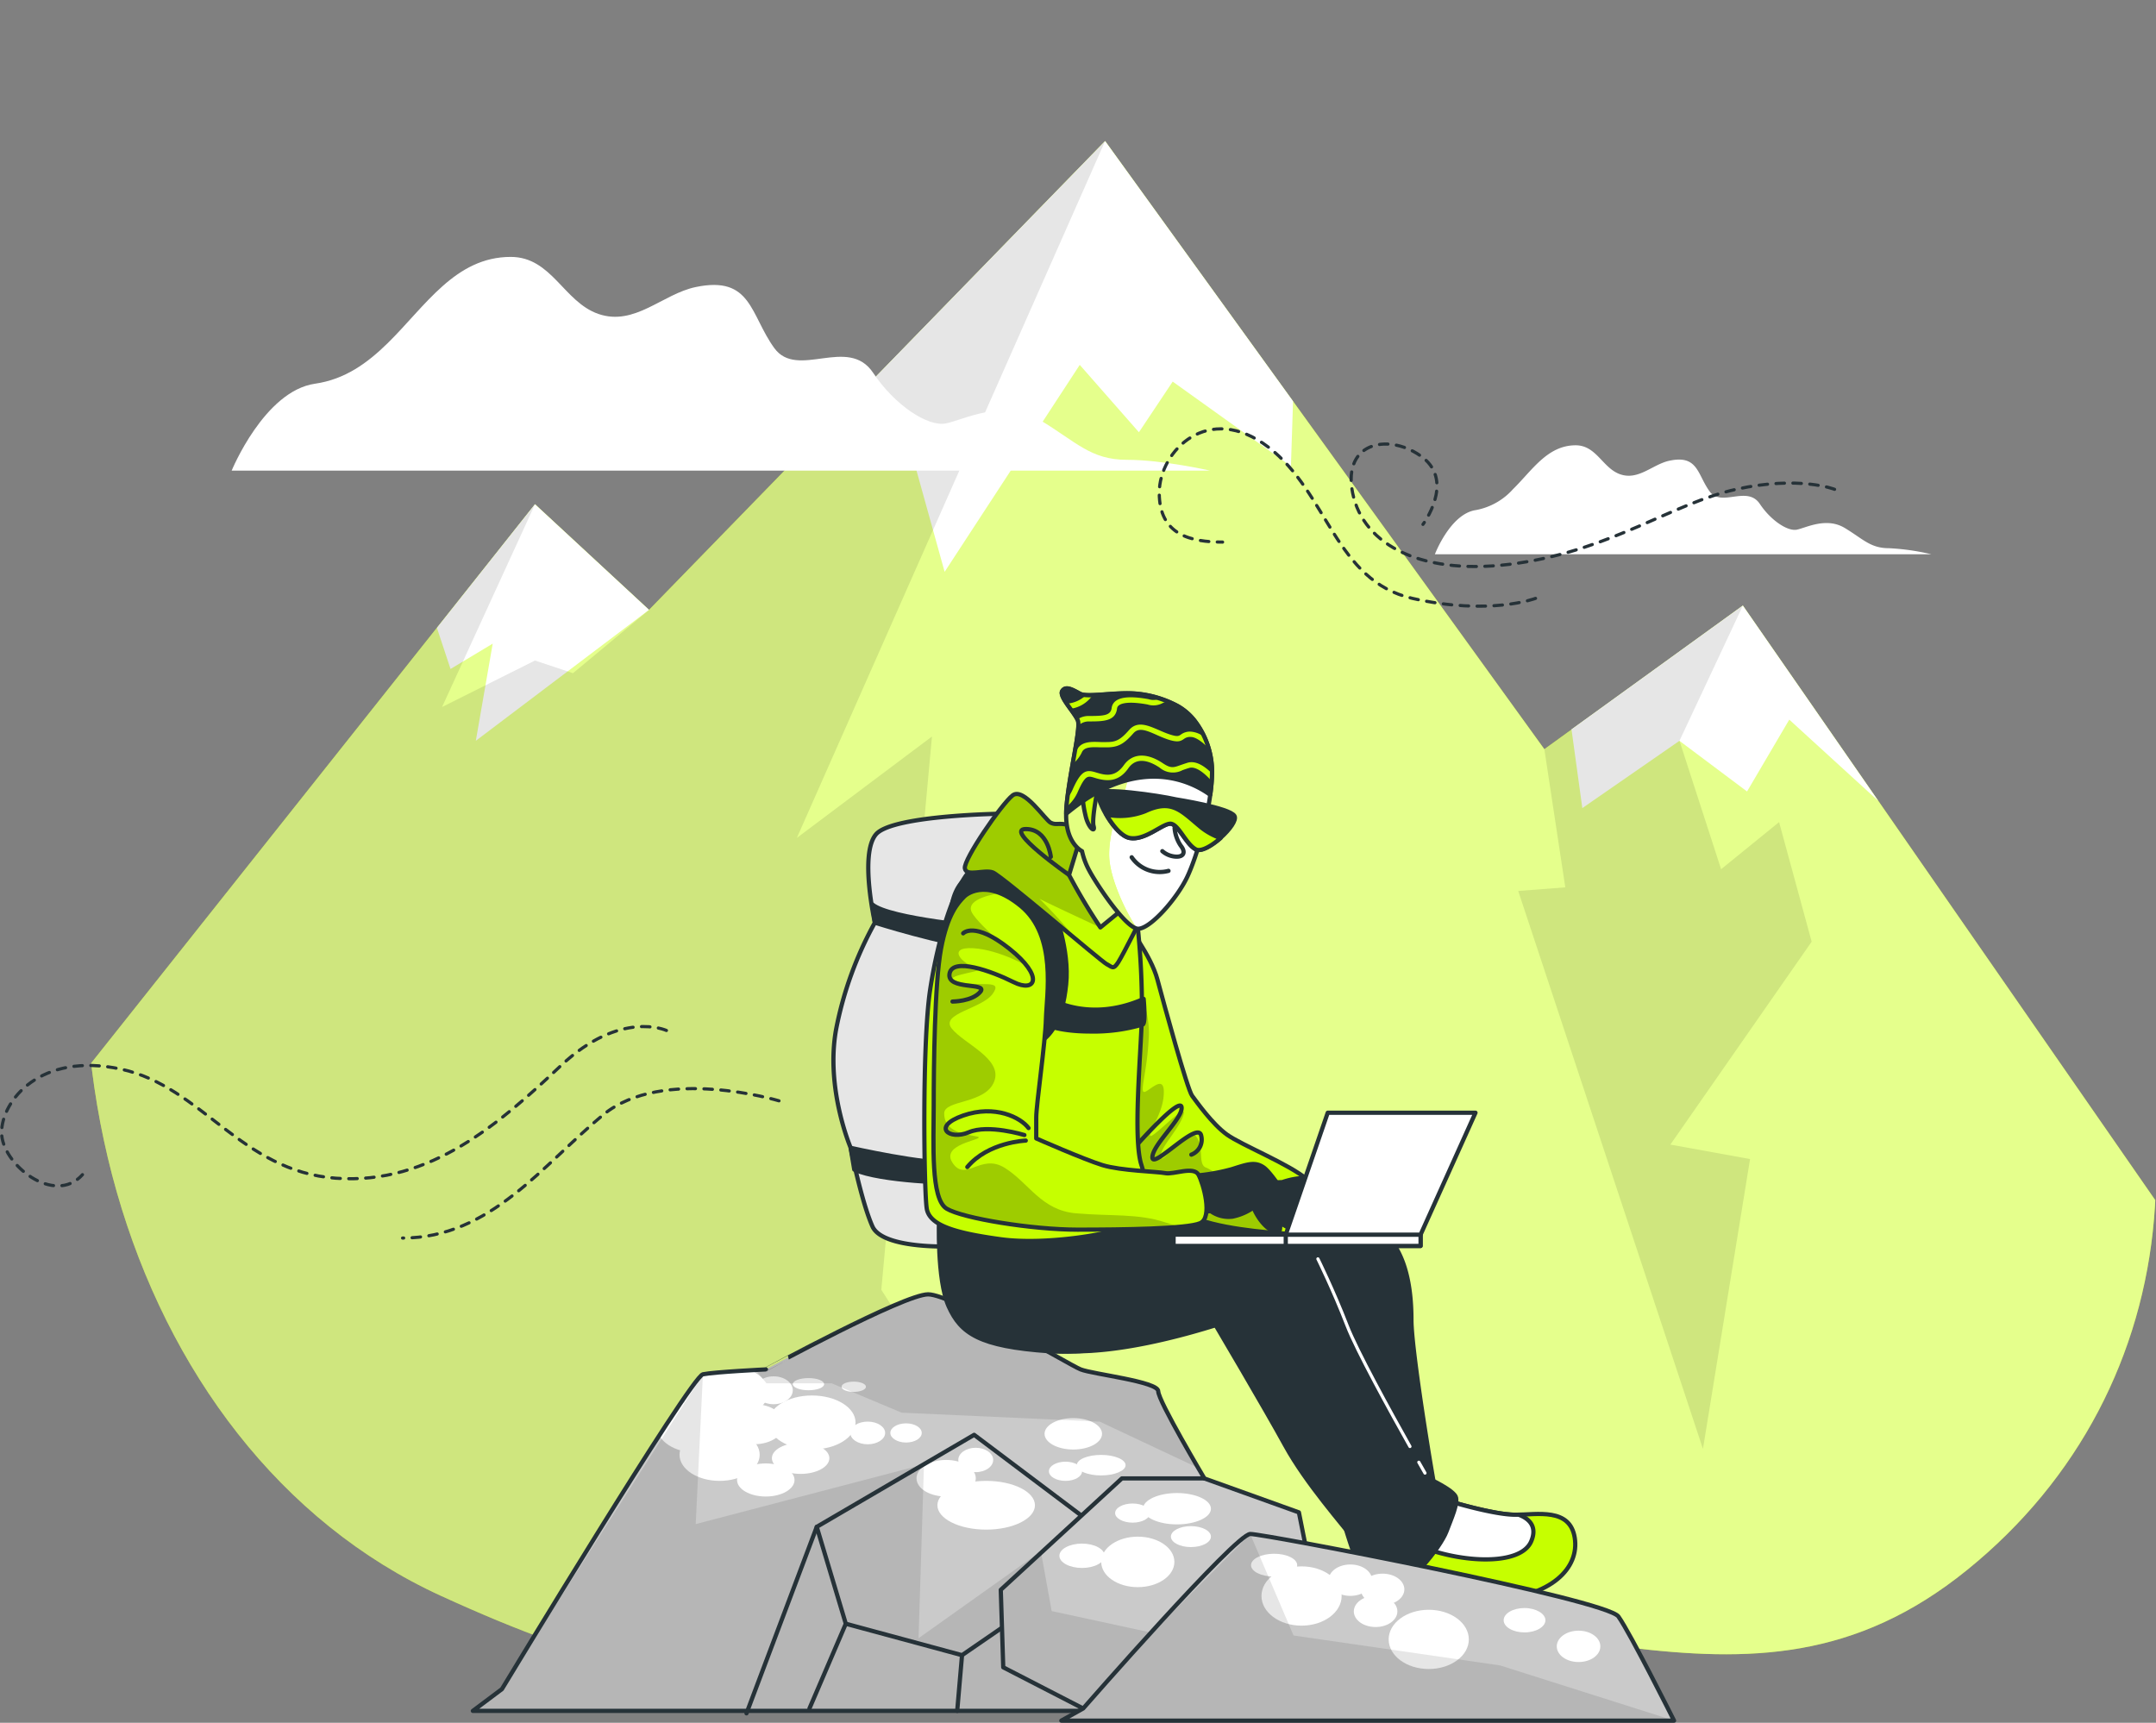 <svg xmlns="http://www.w3.org/2000/svg" xmlns:xlink="http://www.w3.org/1999/xlink" width="509.633" height="407.238" viewBox="0 0 509.633 407.238"><rect x="0" y="0" width="509.633" height="407.238" fill="#808080" stroke="none"/><defs><style>.a,.j,.l,.o{fill:none;}.b,.g,.h,.t{fill:#fff;}.b,.c,.d,.j,.l{stroke:#263238;}.b,.c,.d,.j,.l,.o{stroke-linecap:round;stroke-linejoin:round;}.c,.f{fill:#c6ff00;}.d,.v{fill:#263238;}.e{clip-path:url(#a);}.g{opacity:0.55;}.i{opacity:0.1;}.j,.o{stroke-width:0.75px;}.j{stroke-dasharray:2;}.k{clip-path:url(#b);}.m{clip-path:url(#c);}.n{opacity:0.21;}.o{stroke:#fff;}.p{clip-path:url(#d);}.q{opacity:0.2;}.r{clip-path:url(#e);}.s{clip-path:url(#f);}.t{opacity:0.5;}.u{clip-path:url(#g);}.w{clip-path:url(#h);}.x{clip-path:url(#i);}.y{clip-path:url(#j);}</style><clipPath id="a"><path class="a" d="M120.844,21.836s73.21-41.33,157.058-10.275,137.079,112.332,181.963,177.11,37.86,139.638-15.03,182.448-100.613,1.5-182.873,13.344S159.675,411.9,83.978,377.185-22.337,234.866,17.622,144.358,120.844,21.836,120.844,21.836Z" transform="translate(-0.026 0.002)"/></clipPath><clipPath id="b"><path class="b" d="M257.037,158.55s-26.336.291-30.327,4.852-.291,20.9-.291,20.9a85.755,85.755,0,0,0-9.159,25.184c-2.572,14.023,3.433,28.047,3.433,28.047s2.584,12.883,5.156,18.609,21.18,5.435,32.341,3.433,6.587-21.459,5.726-35.774,2.584-53.533,2.584-57.245S263.9,161.413,257.037,158.55Z" transform="translate(-216.62 -158.55)"/></clipPath><clipPath id="c"><path class="b" d="M166.866,345.543s44.654-73.853,47.517-74.423,14.885-1.152,14.885-1.152S261.9,252.22,267.613,252.22s33.2,16.607,36.065,17.747,18.33,2.863,18.33,5.156,10.918,20.622,10.918,20.622l22.333,8.018,1.71,8.577,6.83,38.346H160Z" transform="translate(-160 -252.22)"/></clipPath><clipPath id="d"><path class="c" d="M167.2,180.34s5.532,7.06,7.06,12.786,7.06,25.948,8.2,27.476,4.767,6.672,8.213,9.159,14.8,7.012,19,10.639,2.184,5.386,3.894,8.249-6.065,4.585-7.824,4.585-14.314-.764-21.375-3.251-18.124-16.413-18.5-17.165-2.487-13.344-3.057-27.9S159.941,180.34,167.2,180.34Z" transform="translate(-162.009 -180.34)"/></clipPath><clipPath id="e"><path class="c" d="M239.575,182.876s-4.852,9.7-6.065,11.6-1.456,1.116-2.742.473-24.88-20.926-26.931-21.69-6.272,1.128-6.6-.97,8.649-15.164,11.27-17.226,7.727,5.8,9.013,6.441,1.771,0,4.027.485S235.39,176.9,239.575,182.876Z" transform="translate(-197.23 -154.717)"/></clipPath><clipPath id="f"><path class="b" d="M214.065,180.138l-5.313,4.343a136.294,136.294,0,0,1-7.412-12.4l2.742-9.013Z" transform="translate(-201.34 -163.07)"/></clipPath><clipPath id="g"><path class="b" d="M215.252,141.651a19.907,19.907,0,0,1,4.234,12.131c0,8.043-3.542,20.125-5.956,25.111s-8.492,11.913-11.427,12.07-10.141-10.918-11.6-13.684a16.984,16.984,0,0,1-1.759-4.658s-4.2-1.941-3.712-9.7,3.542-19.312,2.742-21.241-4.513-5.641-3.7-6.927,2.426-.315,4.185.643,8.492-.485,13.514,0a25.474,25.474,0,0,1,9.571,2.911A13.6,13.6,0,0,1,215.252,141.651Z" transform="translate(-183.96 -134.13)"/></clipPath><clipPath id="h"><path class="d" d="M184.076,134.779c.8-1.286,2.426-.315,4.185.643s8.492-.485,13.514,0a25.475,25.475,0,0,1,9.571,2.911,13.6,13.6,0,0,1,3.906,3.312,19.907,19.907,0,0,1,4.234,12.131,39.449,39.449,0,0,1-.437,5.52c-4.573-3.3-17.177-9.62-34.039,4.488v-.837c.485-7.727,3.542-19.312,2.742-21.241S183.263,136.064,184.076,134.779Z" transform="translate(-183.96 -134.16)"/></clipPath><clipPath id="i"><path class="c" d="M192.361,174.946s4.767-4.767,13.344,2.293,6.065,21,5.92,26.688-2.293,20.234-2.293,23.291v4.949s11.257,4.962,15.649,6.308,12.98,1.516,14.885,1.9,6.684-1.723,7.824.376,3.433,10.117.376,11.452-18.318,1.529-29,1.529-27.088-2.669-30.909-4.962-3.057-15.455-3.057-24.419.194-28.823,1.723-37.023S190.833,176.475,192.361,174.946Z" transform="translate(-185.032 -173.373)"/></clipPath><clipPath id="j"><path class="b" d="M99.1,340.165s36.065-41.245,39.5-41.245,84.152,15.479,87.015,19.506S238.77,343.04,238.77,343.04H93.94Z" transform="translate(-93.94 -298.92)"/></clipPath></defs><g transform="translate(0.375)"><g transform="translate(19.804 0)"><g class="e"><path class="f" d="M461.215,386.343H125.785L1.941,259.976,0,255.561,134.774,85.85l26.955,24.965L269.535,0,373.363,143.751l46.922-33.942L534.862,274.994Z" transform="translate(-28.489 33.35)"/><path class="g" d="M461.215,386.343H125.785L1.941,259.976,0,255.561,134.774,85.85l26.955,24.965L269.535,0,373.363,143.751l46.922-33.942L534.862,274.994Z" transform="translate(-28.489 33.35)"/><path class="h" d="M57.355,152.28l9.972-5.993-3.991,22.964,40.929-30.946L77.31,113.34,54.14,142.563ZM228.06,84.347,220.078,96.32,206.091,80.393l-31.941,48.924-9.984-35.944-13.975,9.947-.97-11.257L212.084,27.49l44.423,61.5-.5,15.358Zm96.828,100.82-2.56-18.609,40.5-29.272,32.013,46.182-21.035-19.215-9.984,16.983-15.976-11.973Z" transform="translate(28.962 5.86)"/><path class="i" d="M128.993,152.836,142.7,141.7l7.7,28.265-33.4,47.965,18.839,3.421-11.136,68.515L81.04,157.98l11.124-.861-4.949-32.656L134.137,90.52l-14.982,31.953Z" transform="translate(257.66 52.639)"/><path class="i" d="M447.326,140.754,435.353,271.537,457.3,305.831,350.109,386.343h-5.6L220.661,259.976l-1.941-4.416L353.494,85.85l-21.969,47.929,21.969-10.991,8.977,3,17.978-14.969L488.255,0l-72.87,164.725Z" transform="translate(-247.209 33.35)"/></g></g><g transform="translate(54.383 60.73)"><path class="h" d="M221.193,70.476c9-8.831,16.013-20.416,29.114-20.416,9.7,0,12.495,10.627,20.707,13.477,8.613,2.984,15.164-4.731,23.049-6.357,13.2-2.742,12.81,6.526,18.548,14.436,5.459,7.521,17.444-3.033,23.364,5.847,5.143,7.7,12.932,12.786,17.165,11.961s13.672-5.968,22.236-.825,11.985,9.426,20.55,9.426,19.7,2.56,19.7,2.56H184.34s7.715-18.827,19.7-20.55C211.137,79.016,216.438,75.134,221.193,70.476Z" transform="translate(-184.34 -50.06)"/><path class="h" d="M62.271,97.154c4.573-4.488,8.152-10.384,14.824-10.384,4.937,0,6.357,5.41,10.53,6.854C92,95.14,95.34,91.2,99.343,90.4c6.708-1.4,6.514,3.312,9.426,7.279,2.778,3.821,8.868-1.553,11.876,2.972,2.62,3.918,6.575,6.5,8.734,6.065s6.951-3.033,11.306-.412,6.065,4.792,10.445,4.792a54.7,54.7,0,0,1,10.02,1.431H43.82s3.639-9.571,9.7-10.445A15.576,15.576,0,0,0,62.271,97.154Z" transform="translate(240.6 -42.238)"/></g><g transform="translate(0 101.375)"><path class="j" d="M176.925,97.23s-8.322-3.324-23.291,0-29.114,14.132-51.544,17.456S65.5,110.538,63,98.067s9.183-14.145,16.631-8.322,0,15.77,0,15.77" transform="translate(256.353 -82.934)"/><path class="j" d="M209.873,123.639s-10.809,4.161-29.114,0-19.943-24.99-34.051-35.762S120.93,88.715,120.93,98.7s7.485,11.633,14.97,11.633" transform="translate(152.718 -83.565)"/><path class="j" d="M447.435,200.962s-10.809-5-24.941,8.31-30.776,28.277-53.218,26.615-31.6-21.617-50.731-25.778-28.265,7.485-28.265,14.969,12.47,17.456,19.118,9.972" transform="translate(-290.28 -58.746)"/><path class="j" d="M357.318,215.016s-27.44-8.322-41.572,3.324-26.6,29.114-47.4,29.114" transform="translate(-173.56 -56.169)"/></g><g transform="translate(111.398 162.714)"><path class="h" d="M257.037,158.55s-26.336.291-30.327,4.852-.291,20.9-.291,20.9a85.755,85.755,0,0,0-9.159,25.184c-2.572,14.023,3.433,28.047,3.433,28.047s2.584,12.883,5.156,18.609,21.18,5.435,32.341,3.433,6.587-21.459,5.726-35.774,2.584-53.533,2.584-57.245S263.9,161.413,257.037,158.55Z" transform="translate(-131.386 -128.927)"/><g class="k" transform="translate(85.234 29.623)"><path class="i" d="M257.037,158.55s-26.336.291-30.327,4.852-.291,20.9-.291,20.9a85.755,85.755,0,0,0-9.159,25.184c-2.572,14.023,3.433,28.047,3.433,28.047s2.584,12.883,5.156,18.609,21.18,5.435,32.341,3.433,6.587-21.459,5.726-35.774,2.584-53.533,2.584-57.245S263.9,161.413,257.037,158.55Z" transform="translate(-216.62 -158.55)"/></g><path class="l" d="M257.037,158.55s-26.336.291-30.327,4.852-.291,20.9-.291,20.9a85.755,85.755,0,0,0-9.159,25.184c-2.572,14.023,3.433,28.047,3.433,28.047s2.584,12.883,5.156,18.609,21.18,5.435,32.341,3.433,6.587-21.459,5.726-35.774,2.584-53.533,2.584-57.245S263.9,161.413,257.037,158.55Z" transform="translate(-131.386 -128.927)"/><path class="d" d="M228.29,180.544s15.176,4.852,26.336,6.3l.291-5.156s-23.194-2-27.2-5.435Z" transform="translate(-133.269 -125.155)"/><path class="d" d="M234.1,223.67s17.747,4.015,24.043,3.445l.57,4.852s-17.456-.291-23.752-3.154Z" transform="translate(-144.805 -115.051)"/><path class="d" d="M177.25,238.338s39.5-3.433,48.936,0S237.1,253.5,237.1,261.52s6,43.792,6.587,45.224,6.866,14.023,4.852,16.886-20.04,0-23.182-3.142-11.173-38.358-14.035-47.517a84.428,84.428,0,0,0-6.3-15.176s-37.5,15.455-57.245,10.02-12.592-19.409-1.71-25.184S177.25,238.338,177.25,238.338Z" transform="translate(-15.242 -112.25)"/><path class="c" d="M127.593,292.573s10.3,3.154,15.455,3.154,12.883-1.723,14.023,5.435-5.435,14.023-20.028,14.885-18.609.57-21.763-2.572-2.572-7.157.582-12.313S124.439,292.294,127.593,292.573Z" transform="translate(103.39 -100.372)"/><path class="b" d="M124.281,302.592a13.728,13.728,0,0,1-2.936-1.759c3.178-4.986,8.492-8.492,11.524-8.261,0,0,10.3,3.154,15.455,3.154h.789c2.062.764,4.573,2.5,2.936,6.308C149.476,308.027,134.592,307.177,124.281,302.592Z" transform="translate(98.114 -100.371)"/><path class="h" d="M166.866,345.543s44.654-73.853,47.517-74.423,14.885-1.152,14.885-1.152S261.9,252.22,267.613,252.22s33.2,16.607,36.065,17.747,18.33,2.863,18.33,5.156,10.918,20.622,10.918,20.622l22.333,8.018,1.71,8.577,6.83,38.346H160Z" transform="translate(-160 -108.967)"/><g class="m" transform="translate(0 143.253)"><path class="n" d="M166.991,352.446l11.063-9.316,46.1-73.561,20.829-3.106s32.753-16.838,36.393-16.4,40.287,21.763,41.621,21.763,10.19-.437,12.41,2.657,11.524,19.07,11.524,19.07l23.049,7.533,2.172,15.9-18.2.886-36.793,36.393H163Z" transform="translate(-171.989 -252.682)"/><ellipse class="h" cx="10.299" cy="6.381" rx="10.299" ry="6.381" transform="translate(69.862 23.91)"/><path class="h" d="M270.41,272.371c0,3.53,4.61,6.381,10.3,6.381s10.3-2.851,10.3-6.381-4.61-6.381-10.3-6.381S270.41,268.853,270.41,272.371Z" transform="translate(-221.147 -249.286)"/><path class="h" d="M247.66,279.7c0,1.48,1.844,2.681,4.112,2.681s4.124-1.213,4.124-2.681-1.844-2.681-4.124-2.681S247.66,278.209,247.66,279.7Z" transform="translate(-158.438 -246.935)"/><ellipse class="h" cx="7" cy="4.731" rx="7" ry="4.731" transform="translate(59.562 25.972)"/><path class="h" d="M258.53,284.789c0,2.05,3.045,3.712,6.793,3.712s6.793-1.662,6.793-3.712-3.045-3.639-6.793-3.639S258.53,282.751,258.53,284.789Z" transform="translate(-187.844 -246.055)"/><path class="h" d="M240.53,279.628c0,1.213,1.662,2.268,3.712,2.268s3.712-1.019,3.712-2.268-1.662-2.268-3.712-2.268S240.53,278.379,240.53,279.628Z" transform="translate(-141.845 -246.863)"/><path class="h" d="M251.4,270.443c0,.691,1.286,1.213,2.875,1.213s2.887-.546,2.887-1.213-1.286-1.213-2.887-1.213S251.4,269.764,251.4,270.443Z" transform="translate(-164.24 -248.595)"/><path class="h" d="M265.66,271.487c0,1.82,2.026,3.3,4.537,3.3s4.525-1.48,4.525-3.3S272.7,268.2,270.2,268.2,265.66,269.668,265.66,271.487Z" transform="translate(-199.098 -248.815)"/><path class="h" d="M259.55,269.971c0,.8,1.662,1.444,3.712,1.444s3.7-.643,3.7-1.444-1.65-1.431-3.7-1.431S259.55,269.183,259.55,269.971Z" transform="translate(-183.926 -248.742)"/><path class="h" d="M265.32,289.088c0,2.159,3.045,3.906,6.793,3.906s6.793-1.747,6.793-3.906-3.045-3.918-6.793-3.918S265.32,286.929,265.32,289.088Z" transform="translate(-202.87 -245.199)"/><ellipse class="h" cx="9.474" cy="6.175" rx="9.474" ry="6.175" transform="translate(48.851 31.746)"/><path class="h" d="M276.52,279.065c0,3.409,4.246,6.175,9.474,6.175s9.474-2.766,9.474-6.175S291.247,273,285.994,273,276.52,275.705,276.52,279.065Z" transform="translate(-233.019 -247.792)"/><path class="h" d="M226.61,284.995c0,1.589,1.844,2.887,4.125,2.887s4.124-1.3,4.124-2.887-1.856-2.875-4.124-2.875S226.61,283.406,226.61,284.995Z" transform="translate(-111.864 -245.849)"/><path class="h" d="M218.47,294.332c0,3.178,5.168,5.762,11.536,5.762s11.524-2.584,11.524-5.762-5.156-5.762-11.524-5.762S218.47,291.142,218.47,294.332Z" transform="translate(-108.661 -244.474)"/><path class="h" d="M230,288.821c0,2.426,3.13,4.319,7,4.319s7.012-1.965,7.012-4.319-3.13-4.331-7-4.331S230,286.431,230,288.821Z" transform="translate(-125.129 -245.344)"/><path class="h" d="M205.4,280.052c0,2.05,3.045,3.712,6.793,3.712s6.793-1.662,6.793-3.712-3.033-3.712-6.793-3.712S205.4,278,205.4,280.052Z" transform="translate(-70.262 -247.08)"/><path class="h" d="M200.81,285.936c0,1.371,2.584,2.426,5.762,2.426s5.774-1.1,5.774-2.426-2.584-2.426-5.774-2.426S200.81,284.578,200.81,285.936Z" transform="translate(-58.054 -245.553)"/><ellipse class="h" cx="3.918" cy="2.268" rx="3.918" ry="2.268" transform="translate(136.169 39.559)"/><path class="h" d="M184.18,294.652c0,2.05,3.639,3.7,8.031,3.7s8.031-1.65,8.031-3.7-3.639-3.712-8.031-3.712S184.18,292.6,184.18,294.652Z" transform="translate(-25.775 -243.969)"/><ellipse class="h" cx="8.649" cy="5.968" rx="8.649" ry="5.968" transform="translate(148.53 57.282)"/><path class="h" d="M196.06,295.248c0,1.213,1.844,2.256,4.124,2.256s4.112-1.007,4.112-2.256-1.844-2.268-4.112-2.268S196.06,294,196.06,295.248Z" transform="translate(-44.242 -243.535)"/><ellipse class="h" cx="4.731" cy="2.475" rx="4.731" ry="2.475" transform="translate(165.004 54.795)"/><path class="h" d="M204.89,303.677c0,1.589,2.426,2.875,5.35,2.875s5.35-1.286,5.35-2.875-2.426-2.887-5.35-2.887S204.89,302.076,204.89,303.677Z" transform="translate(-66.246 -241.87)"/><path class="i" d="M162.243,240.31l-1.7,35.41L214.5,261.6l-1.286,41.1,28.908-20.55,2.56,14.133,23.776,5.143,23.158-23.34,10.238,23.971,48.827,7.072,41.111,13.041H246.965l1.128-2.438-140.233.146,6.866-5.143Z" transform="translate(-107.86 -221.41)"/></g><path class="l" d="M166.866,345.543s44.654-73.853,47.517-74.423,14.885-1.152,14.885-1.152S261.9,252.22,267.613,252.22s33.2,16.607,36.065,17.747,18.33,2.863,18.33,5.156,10.918,20.622,10.918,20.622l22.333,8.018,1.71,8.577,6.83,38.346H160Z" transform="translate(-160 -108.967)"/><path class="i" d="M281.915,275.123c0,1.759,6.441,13.029,9.4,18.111L268.1,282.317l-46.837-2.123-16.5-6.927h-15.43l-2.632-3.215,2.426-.133s32.681-17.7,38.394-17.7,33.2,16.607,36.065,17.747S281.915,272.83,281.915,275.123Z" transform="translate(-119.908 -108.967)"/><path class="l" d="M247.5,260.6H228.039L199.41,286.936l.582,18.318,18.888,9.729" transform="translate(-74.62 -73.834)"/><path class="l" d="M302.429,270.864,277.512,252.11l-37.205,21.751L223.7,317.944" transform="translate(-159.018 -75.643)"/><path class="l" d="M239.05,270.04l6.866,22.9,27.476,7.436,9.159-6.3" transform="translate(-157.761 -71.822)"/><line class="b" x1="1.14" y2="13.162" transform="translate(114.491 228.557)"/><line class="b" x1="8.589" y2="20.028" transform="translate(79.566 221.121)"/><path class="d" d="M136.419,237.423s-.57,14.557,2.281,20.889,7.157,9.45,23.764,10.59,38.928-6.866,38.928-6.866,12.022,20.319,16.886,29.2,13.744,18.888,16.316,22.321,5.435,8.589,8.868,10.311,11.452-8.589,12.883-12.313,2.584-6.3,2.293-8.018-6.587-4.573-6.587-4.573-9.7-18.318-14.3-25.766-8.018-22.612-12.022-28.047-13.174-8.589-24.626-8.019-30.048,2.863-34.913,2.863S136.419,237.423,136.419,237.423Z" transform="translate(-26.223 -112.196)"/><path class="o" d="M167.163,289.66c-4.683-8.334-12.592-22.685-14.86-28.58-3.287-8.492-6.9-15.77-6.9-15.77" transform="translate(54.347 -110.439)"/><path class="o" d="M143.926,287.5l-1.456-2.56" transform="translate(81.138 -101.995)"/><path class="f" d="M167.2,180.34s5.532,7.06,7.06,12.786,7.06,25.948,8.2,27.476,4.767,6.672,8.213,9.159,14.8,7.012,19,10.639,2.184,5.386,3.894,8.249-6.065,4.585-7.824,4.585-14.314-.764-21.375-3.251-18.124-16.413-18.5-17.165-2.487-13.344-3.057-27.9S159.941,180.34,167.2,180.34Z" transform="translate(-12.442 -124.284)"/><g class="p" transform="translate(149.567 56.056)"><path class="q" d="M169.94,189.469c.121-.995.182-1.589.182-1.589l7.109,5.544a20.949,20.949,0,0,1,2.863,12.131c-.352,7.521-2.147,12.531-1.068,12.531s4.646-4.294,4.646,0-2.5,7.521-3.215,10.032,8.953-8.237,7.873-4.658-5.726,7.873-5.374,10.032,6.065-7.521,8.237-5.022.364,6.805,2.511,7.521c1.8.594,16.826,11.694,18.378,15.54-3.967-.23-13.853-1.092-19.822-3.19-7.06-2.426-18.123-16.413-18.5-17.165s-2.487-13.344-3.057-27.9C170.5,198.033,170.061,193.327,169.94,189.469Z" transform="translate(-169.909 -178.733)"/></g><path class="l" d="M167.2,180.34s5.532,7.06,7.06,12.786,7.06,25.948,8.2,27.476,4.767,6.672,8.213,9.159,14.8,7.012,19,10.639,2.184,5.386,3.894,8.249-6.065,4.585-7.824,4.585-14.314-.764-21.375-3.251-18.124-16.413-18.5-17.165-2.487-13.344-3.057-27.9S159.941,180.34,167.2,180.34Z" transform="translate(-12.442 -124.284)"/><path class="l" d="M185.979,224.709s10.2-11.512,10.53-8.88-6.9,8.88-6.9,11.84,10.517-8.552,11.5-5.265a3.8,3.8,0,0,1-2.293,4.634" transform="translate(-28.982 -116.805)"/><path class="d" d="M163.43,230.53s5.908-2.171,8.395,0,11.791,9.935,8.067,12.131-10.408,2.244-12.725.315a20.137,20.137,0,0,0-4.355-2.8s.934,3.421-2.171,1.553-5.9-8.067-4.04-9.62S163.43,230.53,163.43,230.53Z" transform="translate(27.886 -113.795)"/><path class="c" d="M247.059,182.074a188.343,188.343,0,0,1,1.128,22.539c-.315,9.7-2.087,28.823-.158,34.937s1.771,11.585-1.929,14-20.622,5.156-31.237,3.7-16.9-3.215-17.541-7.279-1.128-38.952.8-51.665,5.8-24.638,9.7-28.5,7.885-2.426,17.7,1.444S244.329,178.216,247.059,182.074Z" transform="translate(-90.037 -127.012)"/><path class="d" d="M199.145,194.65s9.159,5.726,22.03,0c0,0,.582,6.065-.279,6.065a40.687,40.687,0,0,1-12.313,1.638c-8.3,0-11.452-2-11.452-2Z" transform="translate(-62.612 -121.234)"/><path class="d" d="M236.861,179.141s3.724,9.159,2.863,17.456-3.712,15.176-12.022,15.176-15.164-18.038-15.406-28.059,3.154-14.314,11.16-14.314S236.861,179.141,236.861,179.141Z" transform="translate(-99.479 -126.615)"/><path class="f" d="M239.575,182.876s-4.852,9.7-6.065,11.6-1.456,1.116-2.742.473-24.88-20.926-26.931-21.69-6.272,1.128-6.6-.97,8.649-15.164,11.27-17.226,7.727,5.8,9.013,6.441,1.771,0,4.027.485S235.39,176.9,239.575,182.876Z" transform="translate(-80.94 -129.744)"/><g class="r" transform="translate(116.29 24.973)"><path class="q" d="M215.008,155.062c2.572-2.086,7.727,5.8,9.013,6.441s1.771,0,4.027.485c1.31.279,5.8,5.325,10.141,10.663L235.764,186.3s-11.148-5.156-14.387-6.805a107.142,107.142,0,0,1,8.6,9.535c-7.5-6.26-18.257-15.321-19.64-15.855-2.087-.8-6.272,1.128-6.6-.97S212.388,157.124,215.008,155.062Z" transform="translate(-203.73 -154.718)"/></g><path class="l" d="M239.575,182.876s-4.852,9.7-6.065,11.6-1.456,1.116-2.742.473-24.88-20.926-26.931-21.69-6.272,1.128-6.6-.97,8.649-15.164,11.27-17.226,7.727,5.8,9.013,6.441,1.771,0,4.027.485S235.39,176.9,239.575,182.876Z" transform="translate(-80.94 -129.744)"/><path class="l" d="M223.148,172.407s-15.491-10.857-10.226-10.857,5.92,6.575,5.92,6.575" transform="translate(-82.224 -128.288)"/><path class="h" d="M214.065,180.138l-5.313,4.343a136.294,136.294,0,0,1-7.412-12.4l2.742-9.013Z" transform="translate(-60.416 -127.964)"/><g class="s" transform="translate(140.924 35.106)"><path class="f" d="M214.065,180.138l-5.313,4.343a136.294,136.294,0,0,1-7.412-12.4l2.742-9.013Z" transform="translate(-201.34 -163.07)"/><path class="t" d="M214.065,180.138l-5.313,4.343a136.294,136.294,0,0,1-7.412-12.4l2.742-9.013Z" transform="translate(-201.34 -163.07)"/></g><path class="l" d="M214.065,180.138l-5.313,4.343a136.294,136.294,0,0,1-7.412-12.4l2.742-9.013Z" transform="translate(-60.416 -127.964)"/><path class="h" d="M215.252,141.651a19.907,19.907,0,0,1,4.234,12.131c0,8.043-3.542,20.125-5.956,25.111s-8.492,11.913-11.427,12.07-10.141-10.918-11.6-13.684a16.984,16.984,0,0,1-1.759-4.658s-4.2-1.941-3.712-9.7,3.542-19.312,2.742-21.241-4.513-5.641-3.7-6.927,2.426-.315,4.185.643,8.492-.485,13.514,0a25.474,25.474,0,0,1,9.571,2.911A13.6,13.6,0,0,1,215.252,141.651Z" transform="translate(-44.753 -134.13)"/><g class="u" transform="translate(139.207)"><path class="f" d="M216.37,190.916c-3.093-.631-9.85-10.991-11.245-13.635a16.983,16.983,0,0,1-1.759-4.658s-4.2-1.941-3.712-9.7,3.542-19.312,2.742-21.241-4.513-5.641-3.7-6.927a1.31,1.31,0,0,1,1.541-.558,68.637,68.637,0,0,1,11.949,11.245c4.937,6.393.291,15.406.291,15.406s-3.2,8.14-2.62,13.951C210.329,179.55,213.435,186.573,216.37,190.916Z" transform="translate(-198.58 -134.132)"/><path class="t" d="M216.37,190.916c-3.093-.631-9.85-10.991-11.245-13.635a16.983,16.983,0,0,1-1.759-4.658s-4.2-1.941-3.712-9.7,3.542-19.312,2.742-21.241-4.513-5.641-3.7-6.927a1.31,1.31,0,0,1,1.541-.558,68.637,68.637,0,0,1,11.949,11.245c4.937,6.393.291,15.406.291,15.406s-3.2,8.14-2.62,13.951C210.329,179.55,213.435,186.573,216.37,190.916Z" transform="translate(-198.58 -134.132)"/></g><path class="l" d="M215.252,141.651a19.907,19.907,0,0,1,4.234,12.131c0,8.043-3.542,20.125-5.956,25.111s-8.492,11.913-11.427,12.07-10.141-10.918-11.6-13.684a16.984,16.984,0,0,1-1.759-4.658s-4.2-1.941-3.712-9.7,3.542-19.312,2.742-21.241-4.513-5.641-3.7-6.927,2.426-.315,4.185.643,8.492-.485,13.514,0a25.474,25.474,0,0,1,9.571,2.911A13.6,13.6,0,0,1,215.252,141.651Z" transform="translate(-44.753 -134.13)"/><path class="l" d="M192.408,161.34a8.65,8.65,0,0,0,1.456,4.185c1.286,1.613.643,2.742-1.286,2.584a5.289,5.289,0,0,1-3.069-1.286" transform="translate(-26.531 -128.332)"/><path class="d" d="M197.873,156.111s12.725,1.989,13.841,3.918-6.757,9.183-9.171,7.9-4.185-6.187-6.126-6.065-5.956,4.027-9.5,3.372-7.727-8.843-7.4-10.457S193.858,155.177,197.873,156.111Z" transform="translate(-31.681 -129.86)"/><path class="c" d="M191.459,158.294c6.429-3,8.564,0,13.283,3.858a15.479,15.479,0,0,0,4.549,2.487c-2.111,1.856-4.634,3.312-5.835,2.669-2.426-1.286-4.185-6.187-6.126-6.065s-5.956,4.027-9.5,3.372c-1.929-.352-4.064-2.96-5.532-5.52a16.4,16.4,0,0,0,9.159-.8Z" transform="translate(-32.545 -129.241)"/><path class="l" d="M201.148,170.265a8.031,8.031,0,0,1-8.7-3.215" transform="translate(-36.714 -127.116)"/><path class="c" d="M209.82,153.12s-1.613,7.727-1.128,9.5-1.286.473-1.929-2.584a24.256,24.256,0,0,1-.643-4.185A8.747,8.747,0,0,1,209.82,153.12Z" transform="translate(-61.969 -130.084)"/><path class="v" d="M184.076,134.779c.8-1.286,2.426-.315,4.185.643s8.492-.485,13.514,0a25.475,25.475,0,0,1,9.571,2.911,13.6,13.6,0,0,1,3.906,3.312,19.907,19.907,0,0,1,4.234,12.131,39.449,39.449,0,0,1-.437,5.52c-4.573-3.3-17.177-9.62-34.039,4.488v-.837c.485-7.727,3.542-19.312,2.742-21.241S183.263,136.064,184.076,134.779Z" transform="translate(-44.753 -134.124)"/><g class="w" transform="translate(139.207 0.036)"><path class="f" d="M209.221,137.58c-4.537-.825-6.175-.243-6.733.17a1.092,1.092,0,0,0-.485.813c-.376,3.021-3.336,3.021-6.769,3.021a3.494,3.494,0,0,0-2.341.97,3.153,3.153,0,0,0-.133-1.213l-.109-.23a4.476,4.476,0,0,1,2.584-.813c3.554,0,5.265-.085,5.5-1.892a2.426,2.426,0,0,1,.995-1.686c1.322-.97,3.845-1.1,7.727-.4a3.53,3.53,0,0,0,2.632-.133c.619.194,1.213.412,1.844.655a5.011,5.011,0,0,0-1.213.437A4.585,4.585,0,0,1,209.221,137.58Z" transform="translate(-188.943 -133.795)"/><path class="f" d="M185.406,155.1c1.989-4.428,3.19-4.585,5.447-3.882l.534.158c1.977.57,4.088.886,6.065-1.892s5.338-3.021,9.159-.473c1.941,1.3,2.535,1.08,4.294.449.461-.158.983-.34,1.6-.534,2.111-.631,4.331,1.08,5.8,2.584q0,.9-.073,1.82c-1.3-1.529-3.639-3.712-5.362-3.166-.594.17-1.092.352-1.541.509a4.852,4.852,0,0,1-5.435-.594c-2.268-1.516-5.386-2.717-7.388.146-2.317,3.312-5.071,3.069-7.436,2.426l-.558-.17c-1.577-.485-2.159-.667-3.894,3.178a9.413,9.413,0,0,1-2.669,3.639,20.012,20.012,0,0,1,.194-2.026,9.607,9.607,0,0,0,1.262-2.171Z" transform="translate(-182.766 -131.373)"/><path class="f" d="M211.743,135.46a13.214,13.214,0,0,0,1.565,0,7.594,7.594,0,0,1-5.241,3.227c-.291-.4-.57-.789-.837-1.213A7.448,7.448,0,0,0,211.743,135.46Z" transform="translate(-206.01 -133.883)"/><path class="f" d="M212.487,144.123a2.353,2.353,0,0,0-1.65.485c-.8.546-1.48.849-3.773.1-.934-.315-1.82-.7-2.669-1.08-2.693-1.213-4.282-1.759-5.52-.34-2.232,2.547-3.639,3.287-6.308,3.287h-1.4c-2.341-.1-3.918-.073-4.452,1.213a7.594,7.594,0,0,1-2.111,2.669c.133-.776.267-1.541.4-2.268a4.946,4.946,0,0,0,.534-.91c.922-2.159,3.457-2.05,5.677-1.953h1.347c2.135,0,3.2-.412,5.338-2.851,1.917-2.2,4.391-1.116,7,0,.825.364,1.686.74,2.572,1.031,1.844.619,2.171.388,2.632.073a3.566,3.566,0,0,1,2.426-.716,5.81,5.81,0,0,1,3.263,1.383,21.464,21.464,0,0,1,.922,2.56C215.386,145.458,213.748,144.123,212.487,144.123Z" transform="translate(-181.983 -132.66)"/></g><path class="l" d="M184.076,134.779c.8-1.286,2.426-.315,4.185.643s8.492-.485,13.514,0a25.475,25.475,0,0,1,9.571,2.911,13.6,13.6,0,0,1,3.906,3.312,19.907,19.907,0,0,1,4.234,12.131,39.449,39.449,0,0,1-.437,5.52c-4.573-3.3-17.177-9.62-34.039,4.488v-.837c.485-7.727,3.542-19.312,2.742-21.241S183.263,136.064,184.076,134.779Z" transform="translate(-44.753 -134.124)"/><path class="d" d="M167.516,229.585a46.522,46.522,0,0,0,8.783-1.529c3.639-1.14,5.532-1.9,7.63-.376s7.279,9.7,7.63,11.452-1.14,3.045-1.9,2.426-7.279-5.156-7.279-5.156a13.15,13.15,0,0,1-5.908,2.863,7.279,7.279,0,0,1-5.156-1.334l-3.639.57Z" transform="translate(3.068 -114.379)"/><path class="f" d="M192.361,174.946s4.767-4.767,13.344,2.293,6.065,21,5.92,26.688-2.293,20.234-2.293,23.291v4.949s11.257,4.962,15.649,6.308,12.98,1.516,14.885,1.9,6.684-1.723,7.824.376,3.433,10.117.376,11.452-18.318,1.529-29,1.529-27.088-2.669-30.909-4.962-3.057-15.455-3.057-24.419.194-28.823,1.723-37.023S190.833,176.475,192.361,174.946Z" transform="translate(-76.16 -125.768)"/><g class="x" transform="translate(108.873 47.604)"><path class="q" d="M192.086,187.354c1.528-8.213,4-10.918,5.532-12.41,0,0,2.608-2.584,7.436-1.1l.315.473s-7.521,1.068-6.065,4.294,13.963,13.247,13.963,13.247-7.157-4.294-13.6-4.658-2.511,3.943,1.068,4.658-10.02,1.8-4.658,3.227,10.748-.716,8.237,2.863-12.531,4.658-9.7,8.237,12.131,7.157,10.032,12.531-11.815,4.294-11.815,7.521,2.5,4.646,7.157,5.362-8.322,1.359-5.241,6.235,6.672-2.293,12.4,1.286,8.6,10.032,16.838,10.748,14.678,0,21.12,2.147c1.213.388,2.329.74,3.433,1.068-6.15.57-16.389.679-24.262.679-10.675,0-27.088-2.669-30.909-4.961s-3.057-15.455-3.057-24.419S190.594,195.555,192.086,187.354Z" transform="translate(-190.289 -173.37)"/></g><path class="l" d="M192.361,174.946s4.767-4.767,13.344,2.293,6.065,21,5.92,26.688-2.293,20.234-2.293,23.291v4.949s11.257,4.962,15.649,6.308,12.98,1.516,14.885,1.9,6.684-1.723,7.824.376,3.433,10.117.376,11.452-18.318,1.529-29,1.529-27.088-2.669-30.909-4.962-3.057-15.455-3.057-24.419.194-28.823,1.723-37.023S190.833,176.475,192.361,174.946Z" transform="translate(-76.16 -125.768)"/><path class="l" d="M234.077,222.26s-8.88.328-13.817,6.247" transform="translate(-103.379 -115.351)"/><path class="l" d="M238.316,222.165s-8.552-2.632-13.15-.655-8.88-1.322-1.322-3.955,13.623.485,15.455,2.96" transform="translate(-107.946 -116.567)"/><path class="l" d="M222.118,181.986s2.632-2.948,10.918,3.639,6.247,10.517.983,7.885-14.472-5.92-15.127-1.965,9.207,1.965,7.279,4.27-6.575,2.3-6.575,2.3" transform="translate(-106.22 -124.073)"/><rect class="b" width="58.386" height="2.669" transform="translate(165.635 129.145)"/><rect class="b" width="31.868" height="2.669" transform="translate(192.153 129.145)"/><path class="b" d="M178.418,218.163,191.4,189.34H156.473l-9.923,28.823Z" transform="translate(45.603 -89.018)"/><path class="h" d="M99.1,340.165s36.065-41.245,39.5-41.245,84.152,15.479,87.015,19.506S238.77,343.04,238.77,343.04H93.94Z" transform="translate(45.165 -99.016)"/><g class="y" transform="translate(139.105 199.904)"><path class="n" d="M137.31,296.959,97.423,339.053,89.89,345.7l155.129-.886-17.735-28.8-84.212-19.506S141.3,295.625,137.31,296.959Z" transform="translate(-95.276 -299.495)"/><path class="h" d="M167.37,305.475c0,1.48,2.426,2.693,5.459,2.693s5.459-1.213,5.459-2.693-2.426-2.705-5.459-2.705S167.37,304.007,167.37,305.475Z" transform="translate(-122.534 -298.1)"/><path class="h" d="M133.93,320.689c0,3.87,4.246,7,9.474,7s9.474-3.13,9.474-7-4.246-7-9.474-7S133.93,316.82,133.93,320.689Z" transform="translate(-56.559 -295.773)"/><path class="h" d="M158.71,312.23c0,3.87,4.234,7.012,9.474,7.012s9.474-3.142,9.474-7.012-4.246-7-9.474-7S158.71,308.336,158.71,312.23Z" transform="translate(-111.4 -297.575)"/><path class="h" d="M147.85,314.652c0,2.05,2.3,3.7,5.156,3.7s5.143-1.65,5.143-3.7-2.3-3.712-5.143-3.712S147.85,312.638,147.85,314.652Z" transform="translate(-78.716 -296.359)"/><ellipse class="h" cx="5.143" cy="3.712" rx="5.143" ry="3.712" transform="translate(63.177 7.206)"/><ellipse class="h" cx="5.143" cy="3.712" rx="5.143" ry="3.712" transform="translate(70.796 9.377)"/><path class="h" d="M108.3,321.472c0,2.05,2.3,3.7,5.156,3.7s5.143-1.65,5.143-3.7-2.3-3.712-5.143-3.712S108.3,319.422,108.3,321.472Z" transform="translate(8.811 -294.905)"/><path class="h" d="M119,316.237c0,1.589,2.208,2.875,4.937,2.875s4.937-1.334,4.937-2.875-2.22-2.887-4.949-2.887S119,314.636,119,316.237Z" transform="translate(-14.444 -295.845)"/><path class="i" d="M115.133,322.207l.291.061,23.17-23.328,10.238,23.971,48.815,7.072,41.124,13.041H93.94l5.156-2.863S106.629,331.548,115.133,322.207Z" transform="translate(-93.94 -298.916)"/></g><path class="l" d="M99.1,340.165s36.065-41.245,39.5-41.245,84.152,15.479,87.015,19.506S238.77,343.04,238.77,343.04H93.94Z" transform="translate(45.165 -99.016)"/></g></g></svg>
